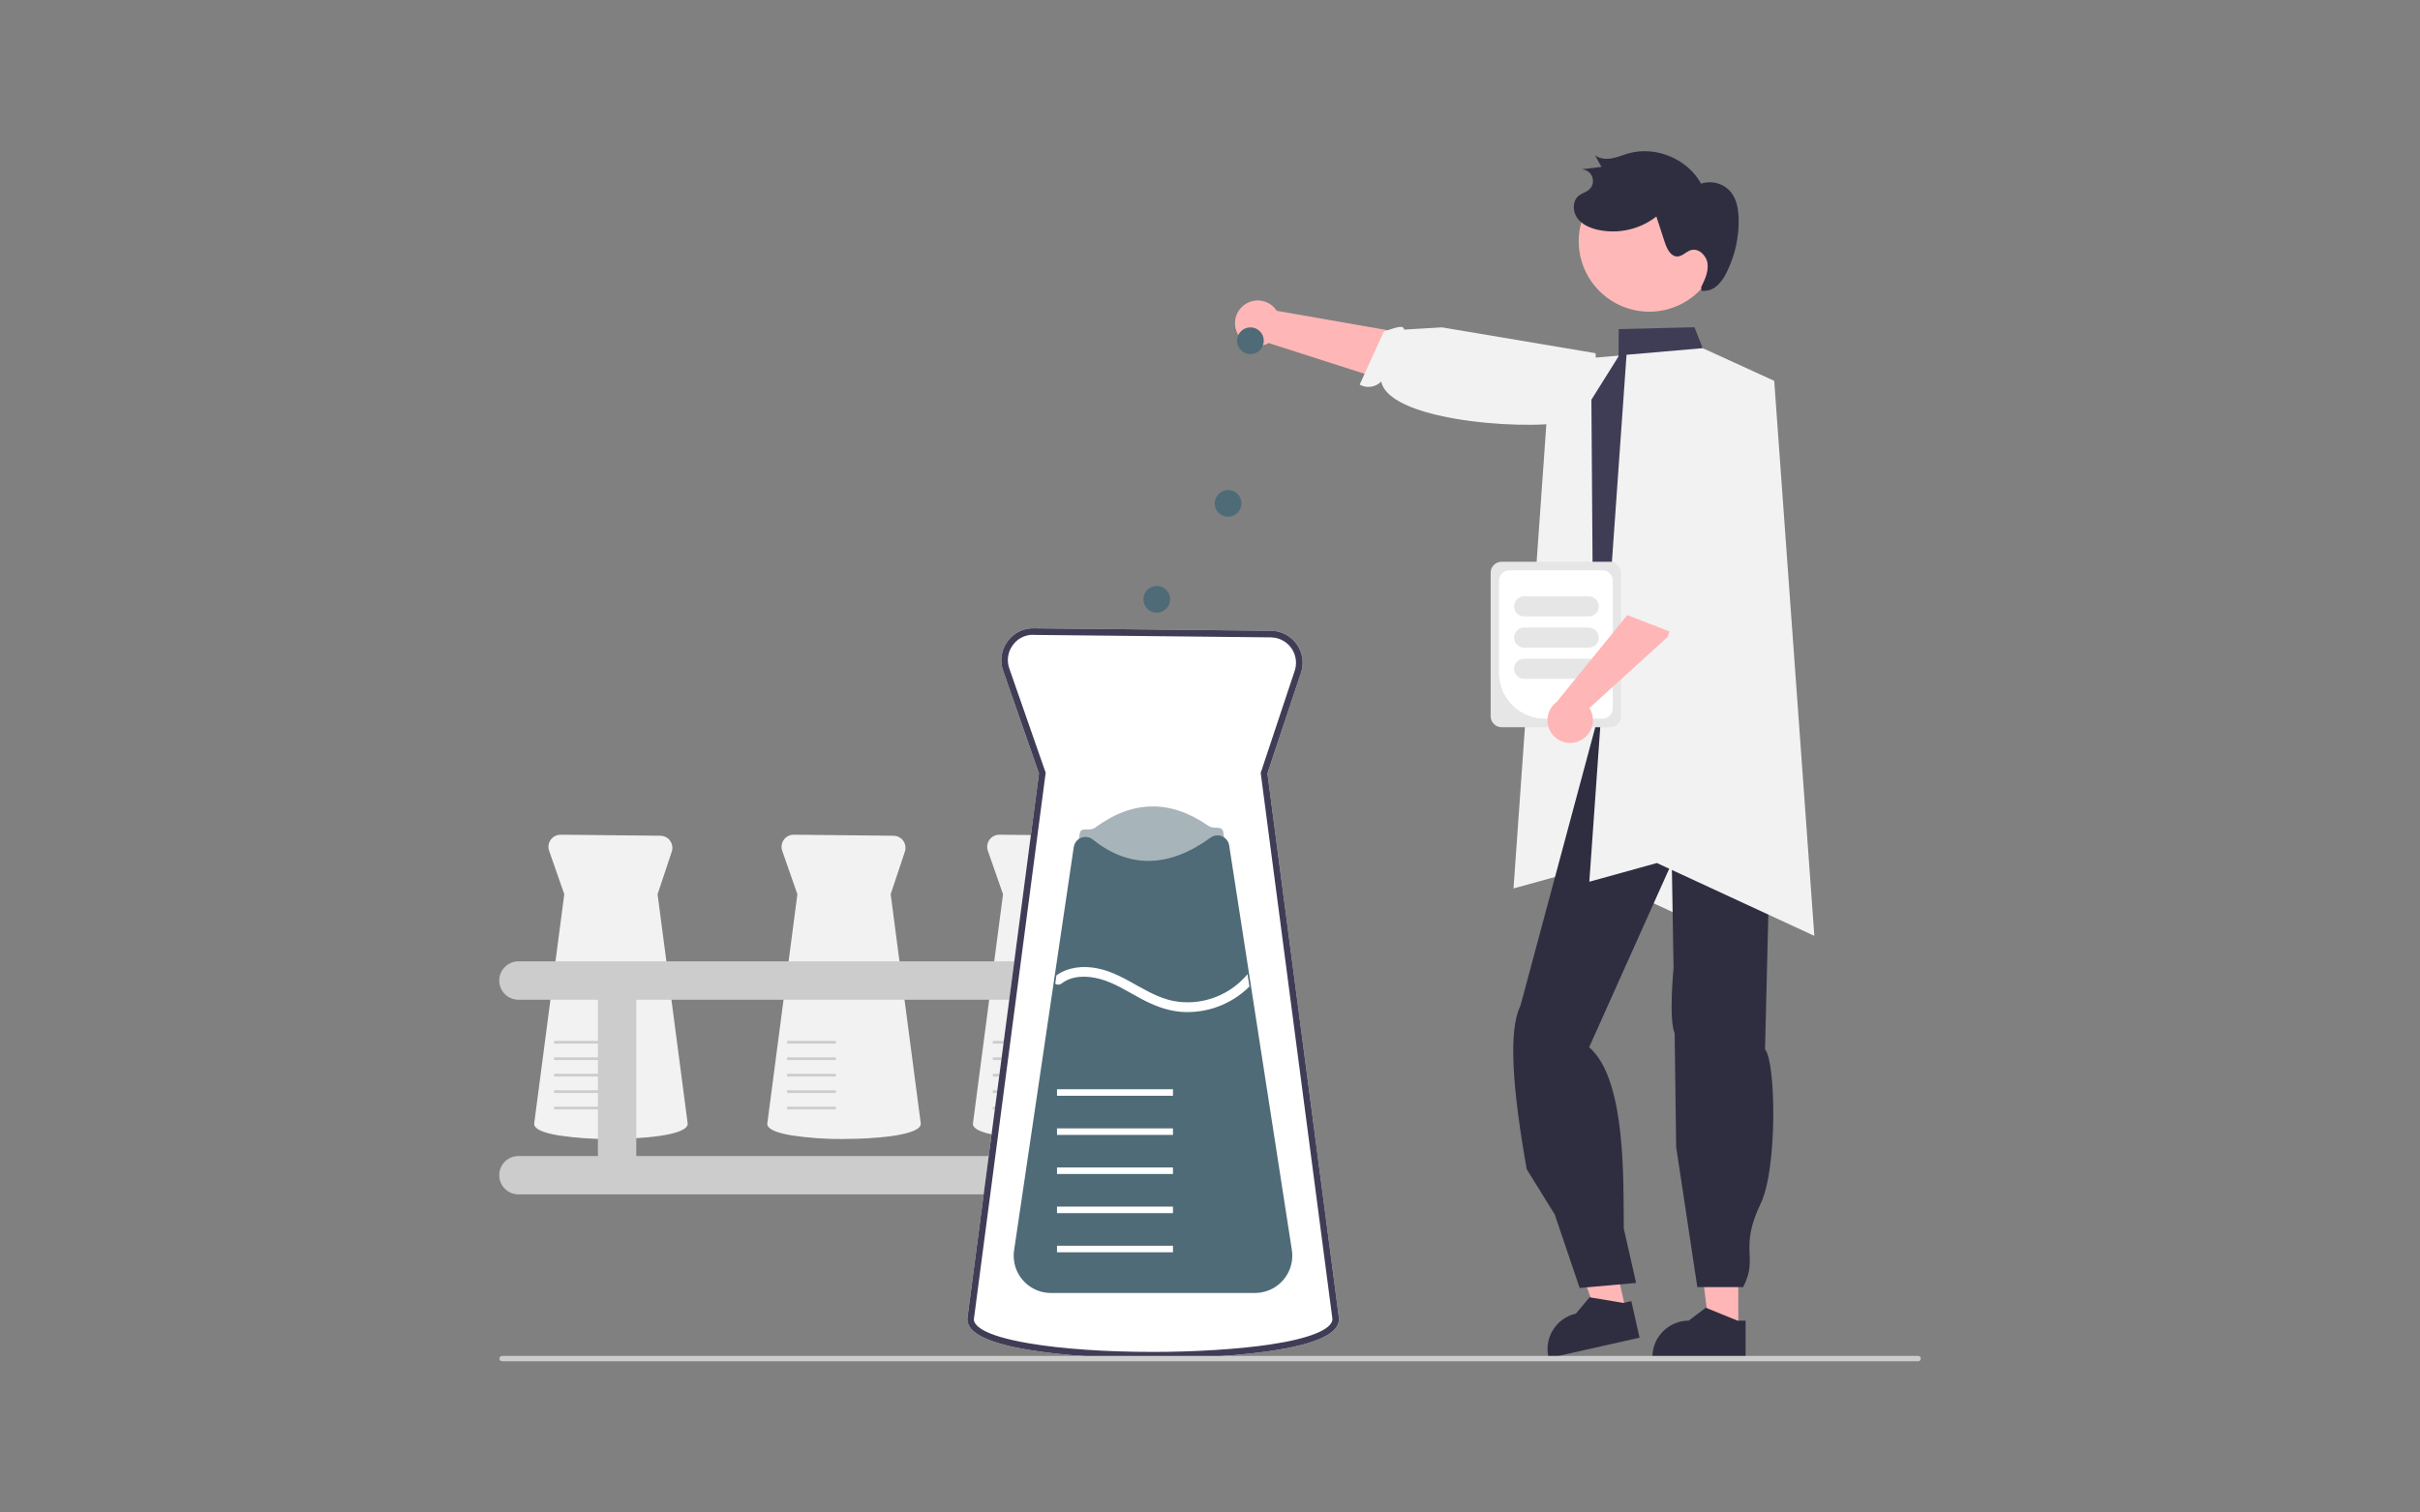 <?xml version="1.0" encoding="UTF-8"?> <svg xmlns="http://www.w3.org/2000/svg" id="Layer_2" viewBox="0 0 400 250"><rect x="0" y="0" width="400" height="250" fill="#808080" stroke="none"/><defs><style>.cls-1{fill:#ffb6b6;}.cls-2{fill:#2f2e41;}.cls-3{fill:#fff;}.cls-4{fill:#3f3d56;}.cls-5{opacity:0;}.cls-6{fill:#e6e6e6;}.cls-7{fill:#ffb8b8;}.cls-8{fill:#ccc;}.cls-9{opacity:.2;}.cls-9,.cls-10{isolation:isolate;}.cls-10{opacity:.5;}.cls-11{fill:#f2f2f2;}.cls-12{fill:#4f6b77;}</style></defs><g id="Layer_1-2"><g class="cls-5"><rect class="cls-3" width="400" height="250"></rect></g><g><path class="cls-1" d="M204.34,54.67c.68,1.95,2.8,2.98,4.75,2.3,.21-.07,.41-.16,.6-.27l32.38,10.39,10.72-8.41-41.76-7.31c-1.13-1.74-3.46-2.23-5.19-1.1-1.45,.95-2.07,2.77-1.49,4.4Z"></path><path class="cls-11" d="M264.3,68.55s-.29-.72-4.17,.85c-4.81,1.94-30.41,.64-31.83-6.34-.93,.96-2.4,1.17-3.56,.51l4-8.78c2.08-.67,3.22-1.16,3.35-.31l6.26-.37,25.37,4.27,.7,8.76-.13,1.42Z"></path><polygon class="cls-11" points="256.33 59.75 268.92 58.66 280.73 64.05 287.37 155.8 261.34 143.76 250.17 146.85 256.33 59.75"></polygon><polygon class="cls-1" points="287.32 219.86 282.54 219.86 280.27 201.43 287.32 201.43 287.32 219.86"></polygon><path class="cls-2" d="M288.54,224.49h-15.41v-.2c0-3.31,2.69-6,6-6h0l2.81-2.14,5.25,2.14h1.34v6.19Z"></path><polygon class="cls-1" points="268.8 216.85 264.14 217.9 257.86 200.42 264.74 198.87 268.8 216.85"></polygon><path class="cls-2" d="M271.01,221.1l-15.03,3.39-.04-.19c-.73-3.23,1.3-6.44,4.53-7.17h0l2.27-2.7,5.59,.93,1.31-.3,1.36,6.04Z"></path><path class="cls-2" d="M293.37,107.18c2.24,6.76,2,14.09-.54,21.96l-1.09,44.32c1.8,1.98,2.07,19.67-.7,25.44-3.7,7.71-.3,8.74-2.91,13.85h-7.58l-3.5-23.17-.25-18.78c-1.01-2.38-.18-10.77-.18-10.77l-.29-17.39-13.66,30.46c6.19,5.3,5.63,22.41,5.73,30l2.03,8.96-9.33,.83-4.12-12.15-4.63-7.48c-2.36-13.26-3.06-23-1.05-26.98l13.71-51.02,28.33-8.09Z"></path><path class="cls-4" d="M294.34,104.92l-1.25-2.5c-1.53-9.47-3.04-18.31-.99-26.26,.13-6.94-2.02-13.46-7.97-17.01l-2.69-1.61-1.36-3.45-12.52,.31-.04,4.52-4.48,7.15v.03l.28,38.91,1.24,4.02-1.87,4.67,.99,2.98,24.68-3.95,2.87-.46c.33-.11,.65-.25,.95-.42,1.03-.57,1.84-1.47,2.29-2.56,.03-.06,.05-.12,.07-.18,.19-.51,.31-1.04,.33-1.58,.04-.9-.14-1.81-.55-2.62Z"></path><g class="cls-9"><path d="M294.89,107.54c-.03,.54-.14,1.08-.33,1.58l-2.36,2.74c-.3,.17-.62,.31-.95,.42l-2.87,.46,4.15-7.81-9.13-19.98,11.49,22.58Z"></path></g><path class="cls-11" d="M100.98,188.27c-2.9,.03-5.8-.17-8.67-.6-2.67-.45-4.02-1.09-4.02-1.91h0l4.98-37.95-2.51-7.19c-.36-1.04,.19-2.18,1.23-2.54,.22-.08,.45-.11,.68-.11l16.5,.17c1.1,.01,1.98,.91,1.97,2.01,0,.21-.04,.41-.1,.61l-2.35,7.05,4.98,37.93c0,1.99-7.98,2.52-12.69,2.52Z"></path><rect class="cls-8" x="91.58" y="182.93" width="8.06" height=".45"></rect><rect class="cls-8" x="91.58" y="180.21" width="8.06" height=".45"></rect><rect class="cls-8" x="91.58" y="177.49" width="8.06" height=".45"></rect><rect class="cls-8" x="91.58" y="174.77" width="8.06" height=".45"></rect><rect class="cls-8" x="91.58" y="172.05" width="8.06" height=".45"></rect><path class="cls-11" d="M173.5,188.27c-2.9,.03-5.8-.17-8.67-.6-2.67-.45-4.02-1.09-4.02-1.91h0l4.98-37.95-2.51-7.19c-.36-1.04,.19-2.18,1.23-2.54,.22-.08,.45-.11,.68-.11l16.5,.17c1.1,.01,1.98,.91,1.97,2.01,0,.21-.04,.41-.1,.61l-2.35,7.05,4.98,37.93c0,1.99-7.98,2.52-12.69,2.52Z"></path><rect class="cls-8" x="164.09" y="182.93" width="8.06" height=".45"></rect><rect class="cls-8" x="164.09" y="180.21" width="8.06" height=".45"></rect><rect class="cls-8" x="164.09" y="177.49" width="8.06" height=".45"></rect><rect class="cls-8" x="164.09" y="174.77" width="8.06" height=".45"></rect><rect class="cls-8" x="164.09" y="172.05" width="8.06" height=".45"></rect><path class="cls-11" d="M139.51,188.27c-2.9,.03-5.8-.17-8.67-.6-2.67-.45-4.02-1.09-4.02-1.91h0l4.98-37.95-2.51-7.19c-.36-1.04,.19-2.18,1.23-2.54,.22-.08,.45-.11,.68-.11l16.5,.17c1.1,.01,1.98,.91,1.97,2.01,0,.21-.04,.41-.1,.61l-2.35,7.05,4.98,37.93c0,1.99-7.98,2.52-12.69,2.52Z"></path><rect class="cls-8" x="130.1" y="182.93" width="8.06" height=".45"></rect><rect class="cls-8" x="130.1" y="180.21" width="8.06" height=".45"></rect><rect class="cls-8" x="130.1" y="177.49" width="8.06" height=".45"></rect><rect class="cls-8" x="130.1" y="174.77" width="8.06" height=".45"></rect><rect class="cls-8" x="130.1" y="172.05" width="8.06" height=".45"></rect><path class="cls-8" d="M193.1,191.08h-15.41v-25.83h15.41c1.75,0,3.17-1.43,3.17-3.18,0-1.75-1.42-3.16-3.17-3.17H85.69c-1.75,0-3.17,1.43-3.17,3.18,0,1.75,1.42,3.16,3.17,3.17h13.14v25.83h-13.14c-1.75,0-3.17,1.42-3.17,3.17s1.42,3.17,3.17,3.17h107.41c1.75,0,3.17-1.42,3.18-3.17,0-1.75-1.42-3.17-3.17-3.18h0Zm-87.93,0v-25.83h66.17v25.83H105.18Z"></path><path class="cls-3" d="M190.61,224.53c-7.88,0-15.23-.51-20.7-1.43-6.74-1.14-10.02-2.8-10.02-5.07v-.07l11.84-90.11-5.92-16.98c-.58-1.62-.32-3.43,.7-4.82,.99-1.41,2.62-2.24,4.35-2.2l39.23,.41c2.91,.03,5.25,2.42,5.22,5.33,0,.55-.1,1.09-.27,1.61l-5.55,16.64,11.84,90.12v.03c0,2.45-3.71,4.18-11.34,5.31-7.5,1.11-16.05,1.23-19.37,1.23Z"></path><path class="cls-4" d="M190.61,224.53c-7.88,0-15.23-.51-20.7-1.43-6.74-1.14-10.02-2.8-10.02-5.07v-.07l11.84-90.11-5.92-16.98c-.58-1.62-.32-3.43,.7-4.82,.99-1.41,2.62-2.24,4.35-2.2l39.23,.41c2.91,.03,5.25,2.42,5.22,5.33,0,.55-.1,1.09-.27,1.61l-5.55,16.64,11.84,90.12v.03c0,2.45-3.71,4.18-11.34,5.31-7.5,1.11-16.05,1.23-19.37,1.23Zm-19.87-119.61c-1.34,0-2.6,.65-3.36,1.75-.81,1.11-1.01,2.54-.55,3.83l6.01,17.23-.02,.13-11.85,90.21c0,.88,1.19,2.63,9.12,3.97,5.41,.92,12.69,1.42,20.52,1.42,6.88,0,14.06-.45,19.21-1.21,6.58-.97,10.38-2.51,10.42-4.21l-11.86-90.29,5.62-16.87c.73-2.2-.46-4.58-2.66-5.31-.41-.14-.85-.21-1.28-.22l-39.24-.41s-.06,0-.09,0Z"></path><g class="cls-10"><path class="cls-12" d="M212.97,207.01h-44.73l7.09-47.95,.19-1.32,2.95-19.96c.18-1.22,1.58-.27,2.57-1,6.15-4.53,12.38-4.66,18.66-.3,.97,.68,2.31-.12,2.49,1.05l3.1,20.02,.3,1.94,7.36,47.52Z"></path></g><path class="cls-12" d="M207.45,213.72h-33.74c-3.4,0-6.16-2.76-6.16-6.16,0-.3,.02-.6,.07-.9l9.86-66.65c.16-1.07,1.15-1.81,2.22-1.65,.34,.05,.67,.19,.94,.41,6.01,4.81,12.55,4.7,19.46-.32,.54-.4,1.26-.48,1.88-.22,.63,.26,1.09,.83,1.19,1.51l10.36,66.87c.52,3.36-1.78,6.5-5.14,7.03-.31,.05-.63,.07-.94,.07Z"></path><rect class="cls-3" x="174.71" y="205.91" width="19.17" height="1.08"></rect><rect class="cls-3" x="174.71" y="199.44" width="19.17" height="1.08"></rect><rect class="cls-3" x="174.71" y="192.97" width="19.17" height="1.08"></rect><rect class="cls-3" x="174.71" y="186.51" width="19.17" height="1.08"></rect><rect class="cls-3" x="174.71" y="180.04" width="19.17" height="1.08"></rect><path class="cls-3" d="M206.51,163.07c-3.01,2.99-7.17,4.51-11.4,4.17-2.38-.22-4.55-1.1-6.64-2.23-2.16-1.16-4.25-2.54-6.64-3.19-2.1-.57-4.58-.64-6.38,.76-.3,.23-.72,.24-1.03,.03l.2-1.4c2-1.4,4.44-1.62,6.83-1.14,4.81,.97,8.46,4.95,13.38,5.52,4.32,.49,8.59-1.23,11.37-4.57h0l.32,2.05Z"></path><path class="cls-8" d="M317.49,224.56c0,.24-.19,.44-.44,.44H82.98c-.24,0-.44-.2-.44-.44s.2-.44,.44-.44h234.07c.24,0,.44,.19,.44,.44h0Z"></path><polygon class="cls-11" points="268.85 58.64 281.45 57.55 293.26 62.95 299.89 154.69 273.87 142.65 262.7 145.74 268.85 58.64"></polygon><circle class="cls-12" cx="206.68" cy="56.32" r="2.21"></circle><circle class="cls-12" cx="202.99" cy="83.21" r="2.21"></circle><circle class="cls-12" cx="191.2" cy="99.06" r="2.21"></circle><path class="cls-6" d="M246.39,118.39v-23.73c0-1,.81-1.81,1.81-1.81h17.92c1,0,1.81,.81,1.81,1.81v23.73c0,1-.81,1.81-1.81,1.81h-17.92c-1,0-1.81-.81-1.81-1.81Z"></path><path class="cls-3" d="M247.77,111.23v-15.26c0-.94,.76-1.7,1.7-1.7h15.4c.94,0,1.7,.76,1.7,1.7v21.12c0,.94-.76,1.7-1.7,1.7h-9.54c-4.17,0-7.55-3.39-7.56-7.56Z"></path><path class="cls-6" d="M250.26,100.23c0-.92,.74-1.66,1.66-1.66h10.68c.92,0,1.66,.74,1.66,1.66s-.74,1.66-1.66,1.66h-10.68c-.92,0-1.66-.74-1.66-1.66Z"></path><path class="cls-6" d="M250.26,105.39c0-.92,.74-1.66,1.66-1.66h10.68c.92,0,1.66,.74,1.66,1.66s-.74,1.66-1.66,1.66h-10.68c-.92,0-1.66-.74-1.66-1.66Z"></path><path class="cls-6" d="M250.26,110.54c0-.92,.74-1.66,1.66-1.66h10.68c.92,0,1.66,.74,1.66,1.66s-.74,1.66-1.66,1.66h-10.68c-.92,0-1.66-.74-1.66-1.66Z"></path><path class="cls-1" d="M260.99,122.49c1.91-.79,2.81-2.97,2.02-4.88-.08-.2-.19-.4-.3-.58l12.99-11.8,4.56-17.63-8.09-.67-2.47,13.84-12.39,15.25c-1.67,1.23-2.03,3.58-.8,5.25,1.03,1.4,2.88,1.91,4.48,1.23h0Z"></path><path class="cls-11" d="M281.51,71.66s1.97,.03,1.08,4.11c-.71,3.27-3.41,21.66-5.56,25.78,1.01,.87,1.31,2.33,.71,3.52l-9-3.49c-.78-2.04,.53-2.68,1.37-2.86l-.16-6.4,1.29-16.32,8.85-4.38,1.43,.05Z"></path><path class="cls-7" d="M284.16,41.45c-.88,6.38-6.76,10.84-13.14,9.96-6.37-.88-10.83-6.74-9.97-13.11l.02-.17c1.02-6.36,7-10.69,13.35-9.67,6.21,.99,10.52,6.74,9.73,12.98h0Z"></path><path class="cls-2" d="M281.19,47.45c.6-1.22,1.21-2.52,1.05-3.87s-1.49-2.63-2.78-2.23c-.77,.24-1.36,1-2.17,1.04-1.11,.05-1.75-1.22-2.1-2.28l-1.41-4.32c-2.75,2.14-6.3,2.94-9.7,2.19-1.31-.3-2.64-.88-3.41-1.99s-.76-2.82,.29-3.65c.52-.41,1.21-.56,1.7-1,.79-.7,.86-1.9,.17-2.69-.42-.48-1.06-.71-1.69-.63l3.56-.44-1.06-1.92c.76,.6,1.83,.68,2.78,.51s1.86-.57,2.79-.83c4.49-1.26,9.72,.93,11.96,5.02,1.79-.6,3.77-.03,4.96,1.43,.95,1.21,1.21,2.82,1.25,4.36,.07,3.03-.59,6.04-1.93,8.76-.38,.86-.93,1.65-1.62,2.3-.7,.65-1.65,.97-2.6,.85"></path></g></g></svg> 